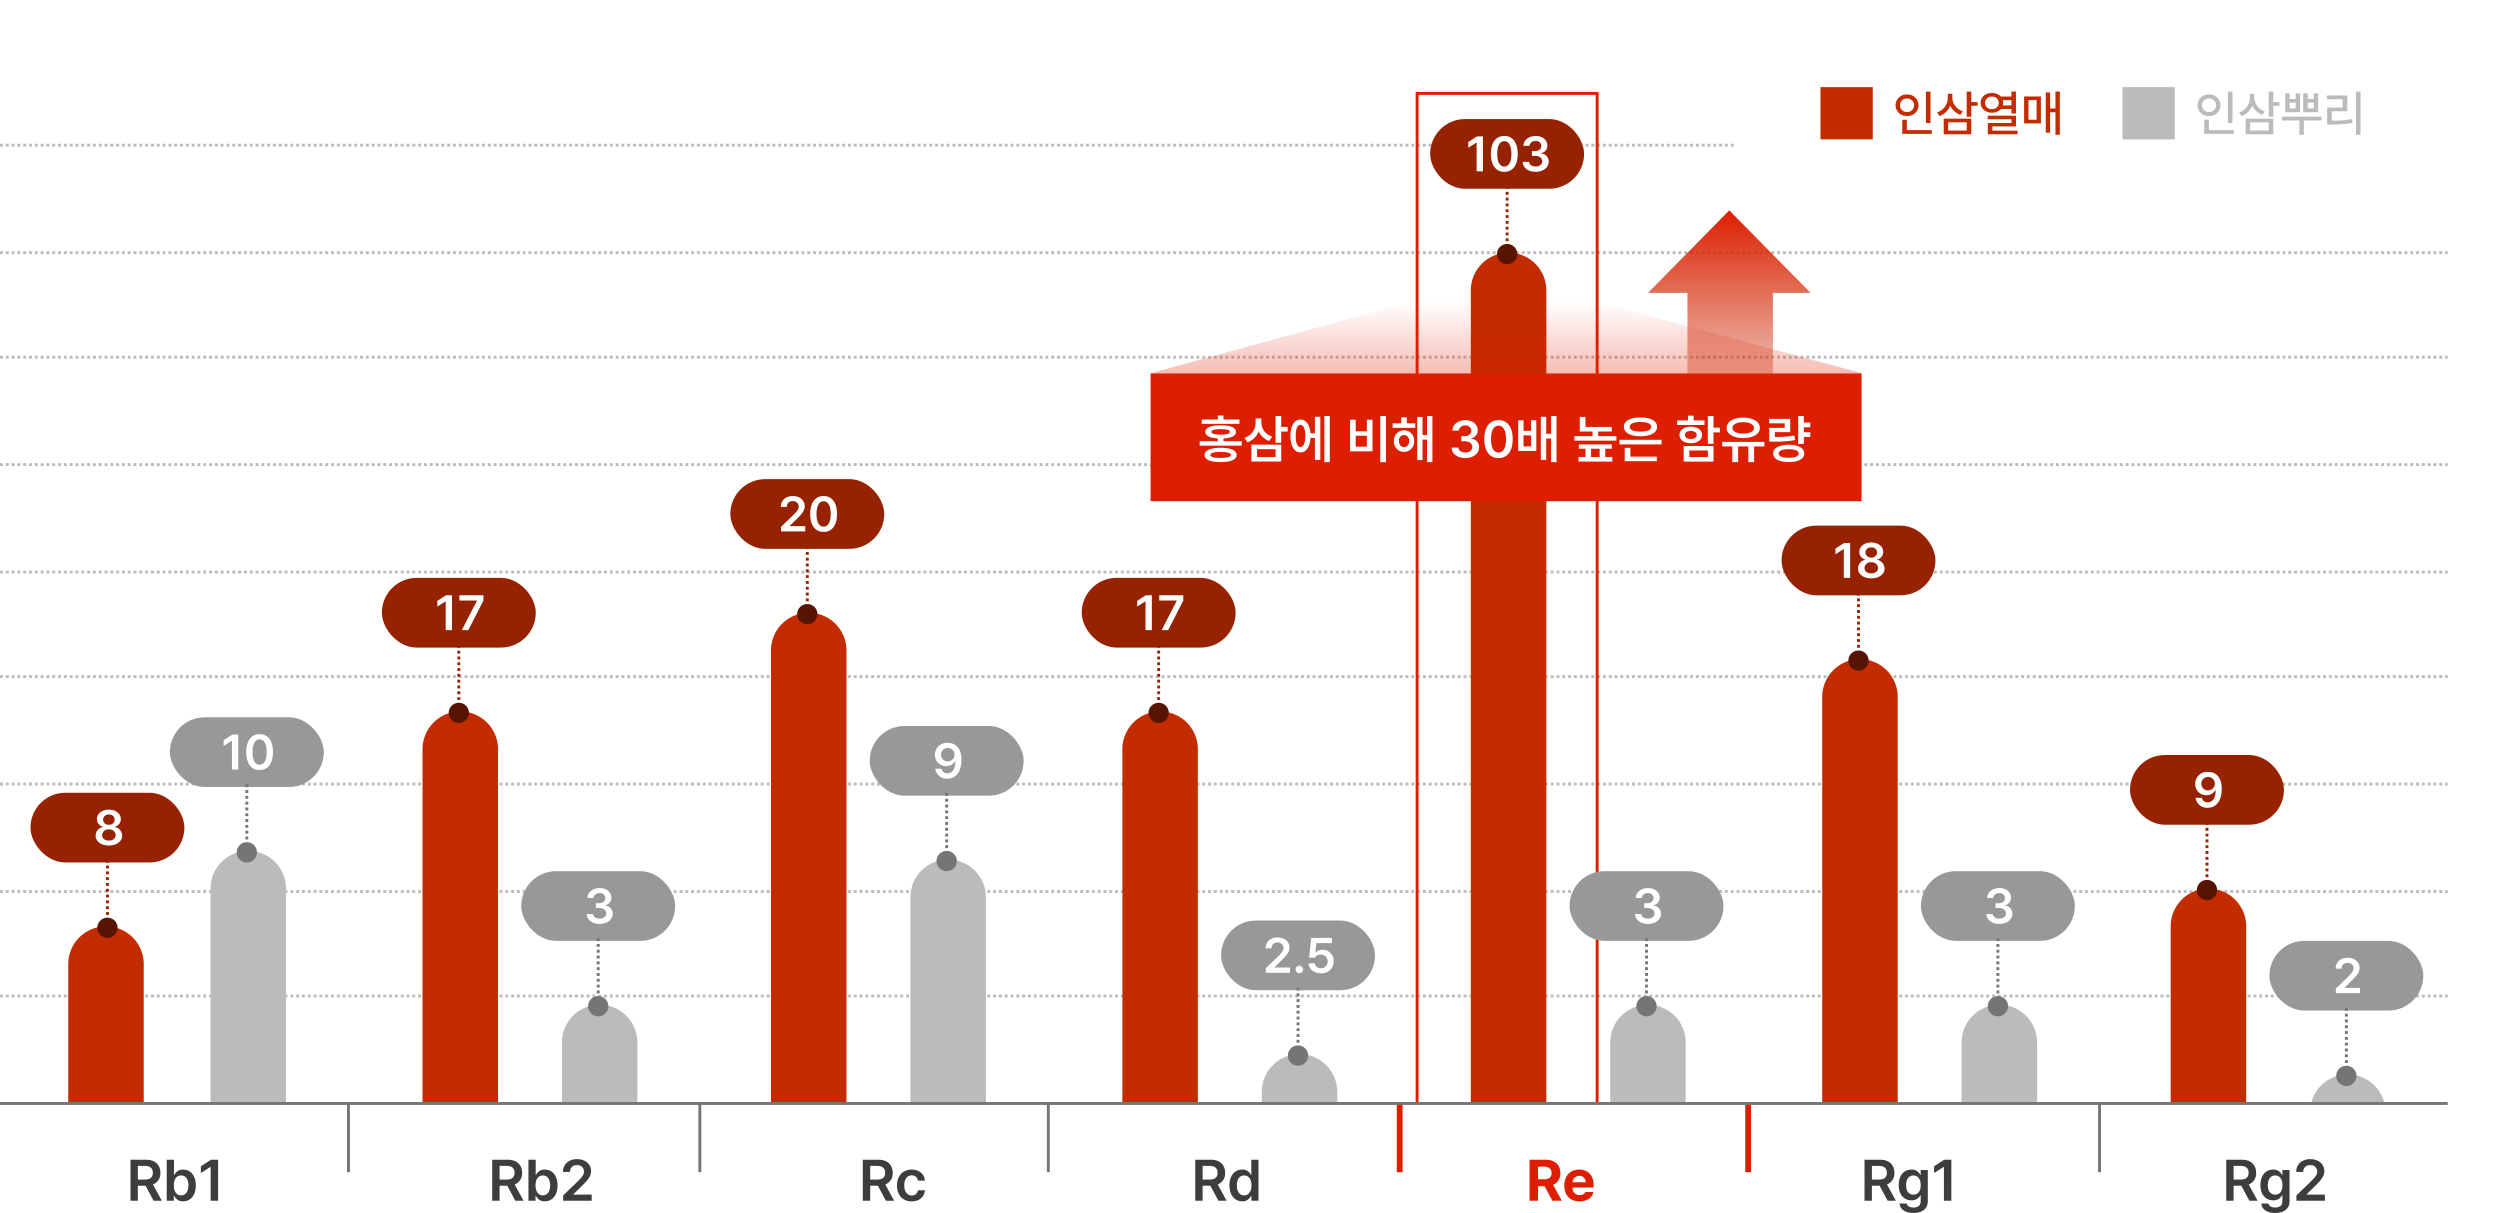 <svg xmlns="http://www.w3.org/2000/svg" xmlns:xlink="http://www.w3.org/1999/xlink" width="860.908" height="417.7" viewBox="0 0 860.908 417.7">
  <defs>
    <filter id="사각형_31490" x="580.908" y="0" width="280" height="85" filterUnits="userSpaceOnUse">
      <feOffset dy="3" input="SourceAlpha"/>
      <feGaussianBlur stdDeviation="5" result="blur"/>
      <feFlood flood-opacity="0.122"/>
      <feComposite operator="in" in2="blur"/>
      <feComposite in="SourceGraphic"/>
    </filter>
    <linearGradient id="linear-gradient" x1="0.5" x2="0.5" y2="1" gradientUnits="objectBoundingBox">
      <stop offset="0" stop-color="#dd1e00"/>
      <stop offset="1" stop-color="#c32c00" stop-opacity="0"/>
    </linearGradient>
    <linearGradient id="linear-gradient-2" x1="0.5" y1="1" x2="0.5" gradientUnits="objectBoundingBox">
      <stop offset="0" stop-color="#dd1e00"/>
      <stop offset="1" stop-color="#dd1e00" stop-opacity="0"/>
    </linearGradient>
  </defs>
  <g id="그룹_21192" data-name="그룹 21192" transform="translate(-305.5 -3652.345)">
    <path id="패스_14790" data-name="패스 14790" d="M-3076.719,2505.56h842.908" transform="translate(3382.219 1489.785)" fill="none" stroke="#bbb" stroke-width="1" stroke-dasharray="1"/>
    <path id="패스_14791" data-name="패스 14791" d="M-3076.719,2505.56h842.908" transform="translate(3382.219 1416.785)" fill="none" stroke="#bbb" stroke-width="1" stroke-dasharray="1"/>
    <path id="패스_14792" data-name="패스 14792" d="M-3076.719,2505.56h842.908" transform="translate(3382.219 1343.785)" fill="none" stroke="#bbb" stroke-width="1" stroke-dasharray="1"/>
    <path id="패스_14796" data-name="패스 14796" d="M-3076.719,2505.56h842.908" transform="translate(3382.219 1269.785)" fill="none" stroke="#bbb" stroke-width="1" stroke-dasharray="1"/>
    <path id="패스_14793" data-name="패스 14793" d="M-3076.719,2505.56h842.908" transform="translate(3382.219 1453.785)" fill="none" stroke="#bbb" stroke-width="1" stroke-dasharray="1"/>
    <path id="패스_14794" data-name="패스 14794" d="M-3076.719,2505.56h842.908" transform="translate(3382.219 1379.785)" fill="none" stroke="#bbb" stroke-width="1" stroke-dasharray="1"/>
    <path id="패스_14795" data-name="패스 14795" d="M-3076.719,2505.56h842.908" transform="translate(3382.219 1306.785)" fill="none" stroke="#bbb" stroke-width="1" stroke-dasharray="1"/>
    <path id="패스_14797" data-name="패스 14797" d="M-3076.719,2505.56h842.908" transform="translate(3382.219 1233.785)" fill="none" stroke="#bbb" stroke-width="1" stroke-dasharray="1"/>
    <path id="패스_14798" data-name="패스 14798" d="M-3076.719,2505.56h842.908" transform="translate(3382.219 1196.785)" fill="none" stroke="#bbb" stroke-width="1" stroke-dasharray="1"/>
    <g id="그룹_21133" data-name="그룹 21133" transform="translate(-442.592 -432.655)">
      <g transform="matrix(1, 0, 0, 1, 748.09, 4085)" filter="url(#사각형_31490)">
        <rect id="사각형_31490-2" data-name="사각형 31490" width="250" height="55" rx="27.5" transform="translate(595.91 12)" fill="#fff"/>
      </g>
      <g id="그룹_21097" data-name="그룹 21097" transform="translate(595 -52)">
        <g id="그룹_21091" data-name="그룹 21091" transform="translate(378 -22)">
          <path id="패스_14863" data-name="패스 14863" d="M12.883-13.447H11.306V-2.64h1.577ZM.847-8.766a3.726,3.726,0,0,0,3.968,3.7,3.712,3.712,0,0,0,3.951-3.7,3.723,3.723,0,0,0-3.951-3.686A3.738,3.738,0,0,0,.847-8.766Zm1.544,0a2.277,2.277,0,0,1,2.424-2.308A2.282,2.282,0,0,1,7.222-8.766,2.276,2.276,0,0,1,4.814-6.441,2.271,2.271,0,0,1,2.391-8.766ZM3.154,1.1H13.331V-.183H4.748V-3.735H3.154ZM20.4-11.322V-12.7H18.843v1.411a5.316,5.316,0,0,1-3.7,5.014l.847,1.245a6.2,6.2,0,0,0,3.7-3.652,6.064,6.064,0,0,0,3.47,3.237l.863-1.245A5,5,0,0,1,20.4-11.322ZM17.432,1.229h9.5V-4.134h-9.5ZM18.976-.05V-2.872h6.392V-.05ZM25.351-4.8h1.577V-8.566h2.158V-9.861H26.928v-3.6H25.351Zm8.7-8.185c-2.25,0-3.91,1.386-3.9,3.387-.008,2.025,1.652,3.412,3.9,3.4a3.989,3.989,0,0,0,3.088-1.262h3.619v1.561h1.561v-7.57H40.757v1.71H37.1A4.036,4.036,0,0,0,34.05-12.982ZM31.659-9.6a2.148,2.148,0,0,1,2.391-2.092A2.146,2.146,0,0,1,36.407-9.6,2.173,2.173,0,0,1,34.05-7.454,2.175,2.175,0,0,1,31.659-9.6Zm.93,5.661h8.168V-2.64H32.622V1.229H42.849V-.033H34.2V-1.461h8.118v-3.7H32.589Zm5.2-6.574h2.963V-8.7H37.8a3.49,3.49,0,0,0,.116-.9A3.279,3.279,0,0,0,37.793-10.509Zm19.631-2.955H55.914v5.827H54.071v-5.545H52.577V.681h1.494V-6.342h1.843V1.411h1.511ZM45.123-2.507H50.9v-9.28H45.123Zm1.494-1.262v-6.773h2.806v6.773Z" transform="translate(427 4204)" fill="#c32c00"/>
          <rect id="사각형_31485" data-name="사각형 31485" width="18" height="18" transform="translate(402 4189)" fill="#c32c00"/>
        </g>
        <g id="그룹_21092" data-name="그룹 21092" transform="translate(482 -22)">
          <path id="패스_14864" data-name="패스 14864" d="M12.883-13.447H11.306V-2.64h1.577ZM.847-8.766a3.726,3.726,0,0,0,3.968,3.7,3.712,3.712,0,0,0,3.951-3.7,3.723,3.723,0,0,0-3.951-3.686A3.738,3.738,0,0,0,.847-8.766Zm1.544,0a2.277,2.277,0,0,1,2.424-2.308A2.282,2.282,0,0,1,7.222-8.766,2.276,2.276,0,0,1,4.814-6.441,2.271,2.271,0,0,1,2.391-8.766ZM3.154,1.1H13.331V-.183H4.748V-3.735H3.154ZM20.4-11.322V-12.7H18.843v1.411a5.316,5.316,0,0,1-3.7,5.014l.847,1.245a6.2,6.2,0,0,0,3.7-3.652,6.064,6.064,0,0,0,3.47,3.237l.863-1.245A5,5,0,0,1,20.4-11.322ZM17.432,1.229h9.5V-4.134h-9.5ZM18.976-.05V-2.872h6.392V-.05ZM25.351-4.8h1.577V-8.566h2.158V-9.861H26.928v-3.6H25.351Zm7.222-8.035H31.045v6.475h5.113v-6.475H34.647v1.926H32.572ZM29.916-3.52h5.993V1.411h1.544V-3.52h6.076V-4.831H29.916Zm2.656-4.117V-9.645h2.075v2.009Zm4.665,1.278h5.146v-6.475H40.856v1.926H38.781v-1.926H37.237Zm1.544-1.278V-9.645h2.075v2.009Zm18.2-5.827H55.4V1.444h1.577ZM45.455-10.841h5.362v2.889H45.472v5.827h1.262a43.913,43.913,0,0,0,7.5-.548l-.149-1.295a42.082,42.082,0,0,1-7.006.531V-6.69h5.346v-5.429H45.455Z" transform="translate(427 4204)" fill="#bbb"/>
          <rect id="사각형_31485-2" data-name="사각형 31485" width="18" height="18" transform="translate(402 4189)" fill="#bbb"/>
        </g>
      </g>
    </g>
    <g id="그룹_21149" data-name="그룹 21149" transform="translate(6 -2484.655)">
      <path id="사각형_31486" data-name="사각형 31486" d="M13,0h0A13,13,0,0,1,26,13V72a0,0,0,0,1,0,0H0a0,0,0,0,1,0,0V13A13,13,0,0,1,13,0Z" transform="translate(323 6456)" fill="#c32c00"/>
      <g id="그룹_21094" data-name="그룹 21094" transform="translate(-106 2115)">
        <rect id="사각형_31488" data-name="사각형 31488" width="53" height="24" rx="12" transform="translate(416 4295)" fill="#972200"/>
        <path id="패스_14877" data-name="패스 14877" d="M0,.166c2.656,0,4.557-1.428,4.565-3.387a3.083,3.083,0,0,0-2.59-3v-.066A2.689,2.689,0,0,0,4.1-8.965c0-1.859-1.743-3.221-4.1-3.221-2.374,0-4.109,1.361-4.117,3.221A2.687,2.687,0,0,0-1.992-6.292v.066a3.046,3.046,0,0,0-2.573,3C-4.574-1.262-2.681.166,0,.166ZM-2.341-3.42A2.094,2.094,0,0,1,0-5.379,2.108,2.108,0,0,1,2.341-3.42C2.333-2.308,1.411-1.544,0-1.544-1.428-1.544-2.349-2.308-2.341-3.42Zm.332-5.346A1.792,1.792,0,0,1,0-10.492,1.786,1.786,0,0,1,1.992-8.766,1.817,1.817,0,0,1,0-6.989,1.827,1.827,0,0,1-2.009-8.766Z" transform="translate(443 4313)" fill="#fff"/>
        <path id="패스_14566" data-name="패스 14566" d="M-3063,2305v19.931" transform="translate(3505.5 2013.069)" fill="none" stroke="#972200" stroke-width="1" stroke-dasharray="1"/>
        <circle id="타원_6386" data-name="타원 6386" cx="3.5" cy="3.5" r="3.5" transform="translate(439 4338)" fill="#571400"/>
      </g>
    </g>
    <g id="그룹_21166" data-name="그룹 21166" transform="translate(0 -382.328)">
      <path id="사각형_31487" data-name="사각형 31487" d="M13,0h0A13,13,0,0,1,26,13V98a0,0,0,0,1,0,0H0a0,0,0,0,1,0,0V13A13,13,0,0,1,13,0Z" transform="translate(378 4327.673)" fill="#bbb"/>
      <g id="그룹_21095" data-name="그룹 21095" transform="translate(-52 -13.327)">
        <rect id="사각형_31488-2" data-name="사각형 31488" width="53" height="24" rx="12" transform="translate(416 4295)" fill="#989898"/>
        <path id="패스_14876" data-name="패스 14876" d="M-3.453-12.02H-5.528L-8.5-10.094v1.976l2.806-1.793h.066V0h2.175ZM3.9.166C6.79.166,8.517-2.067,8.517-6.01c0-3.918-1.735-6.176-4.615-6.176S-.722-9.928-.714-6.01C-.722-2.075,1,.166,3.9.166ZM1.461-6.01c.008-2.864.938-4.375,2.44-4.383,1.5.008,2.432,1.519,2.44,4.383,0,2.889-.938,4.358-2.44,4.366C2.391-1.652,1.461-3.121,1.461-6.01Z" transform="translate(443 4313)" fill="#fff"/>
        <path id="패스_14566-2" data-name="패스 14566" d="M-3063,2305v19.931" transform="translate(3505.5 2013.069)" fill="none" stroke="#757575" stroke-width="1" stroke-dasharray="1"/>
        <circle id="타원_6386-2" data-name="타원 6386" cx="3.5" cy="3.5" r="3.5" transform="translate(439 4338)" fill="#757575"/>
      </g>
    </g>
    <g id="그룹_21147" data-name="그룹 21147" transform="translate(7 -2484.655)">
      <path id="사각형_31486-2" data-name="사각형 31486" d="M13,0h0A13,13,0,0,1,26,13V146a0,0,0,0,1,0,0H0a0,0,0,0,1,0,0V13A13,13,0,0,1,13,0Z" transform="translate(444 6382)" fill="#c32c00"/>
      <g id="그룹_21094-2" data-name="그룹 21094" transform="translate(14 2041)">
        <rect id="사각형_31488-3" data-name="사각형 31488" width="53" height="24" rx="12" transform="translate(416 4295)" fill="#972200"/>
        <path id="패스_14875" data-name="패스 14875" d="M-2.847-12.02H-4.922l-2.972,1.926v1.976l2.806-1.793h.066V0h2.175ZM.523,0H2.764L7.977-10.177V-12.02H-.307v1.81H5.736v.083Z" transform="translate(443 4313)" fill="#fff"/>
        <path id="패스_14566-3" data-name="패스 14566" d="M-3063,2305v19.931" transform="translate(3505.5 2013.069)" fill="none" stroke="#972200" stroke-width="1" stroke-dasharray="1"/>
        <circle id="타원_6386-3" data-name="타원 6386" cx="3.5" cy="3.5" r="3.5" transform="translate(439 4338)" fill="#571400"/>
      </g>
    </g>
    <g id="그룹_21165" data-name="그룹 21165" transform="translate(0 -382.328)">
      <path id="사각형_31487-2" data-name="사각형 31487" d="M13,0h0A13,13,0,0,1,26,13V45a0,0,0,0,1,0,0H0a0,0,0,0,1,0,0V13A13,13,0,0,1,13,0Z" transform="translate(499 4380.673)" fill="#bbb"/>
      <g id="그룹_21095-2" data-name="그룹 21095" transform="translate(69 39.673)">
        <rect id="사각형_31488-4" data-name="사각형 31488" width="53" height="24" rx="12" transform="translate(416 4295)" fill="#989898"/>
        <path id="패스_14874" data-name="패스 14874" d="M-.008.166c2.6,0,4.5-1.469,4.482-3.5a2.735,2.735,0,0,0-2.64-2.822v-.1a2.569,2.569,0,0,0,2.191-2.59c.017-1.843-1.561-3.337-4-3.337-2.349,0-4.184,1.386-4.233,3.4h2.075A1.927,1.927,0,0,1,.008-10.426,1.709,1.709,0,0,1,1.934-8.732c.008,1.046-.88,1.76-2.158,1.76H-1.3v1.66H-.224c1.561.008,2.49.78,2.49,1.859S1.312-1.652-.008-1.66c-1.253.008-2.216-.631-2.274-1.594H-4.458C-4.408-1.229-2.573.166-.008.166Z" transform="translate(443 4313)" fill="#fff"/>
        <path id="패스_14566-4" data-name="패스 14566" d="M-3063,2305v19.931" transform="translate(3505.5 2013.069)" fill="none" stroke="#757575" stroke-width="1" stroke-dasharray="1"/>
        <circle id="타원_6386-4" data-name="타원 6386" cx="3.5" cy="3.5" r="3.5" transform="translate(439 4338)" fill="#757575"/>
      </g>
    </g>
    <g id="그룹_21145" data-name="그룹 21145" transform="translate(6 -2484.655)">
      <path id="사각형_31486-3" data-name="사각형 31486" d="M13,0h0A13,13,0,0,1,26,13V180a0,0,0,0,1,0,0H0a0,0,0,0,1,0,0V13A13,13,0,0,1,13,0Z" transform="translate(565 6348)" fill="#c32c00"/>
      <rect id="사각형_31488-5" data-name="사각형 31488" width="53" height="24" rx="12" transform="translate(551 6302)" fill="#972200"/>
      <path id="패스_14873" data-name="패스 14873" d="M-9.554,0H-1.2V-1.81H-6.549v-.083l2.142-2.125C-2.042-6.25-1.395-7.346-1.386-8.7c-.008-2.017-1.66-3.486-4.117-3.486-2.4,0-4.109,1.478-4.1,3.752h2.059A1.87,1.87,0,0,1-5.52-10.426,1.864,1.864,0,0,1-3.461-8.6c0,1.013-.631,1.727-1.843,2.938l-4.25,4.1ZM5.122.166C8.01.166,9.737-2.067,9.737-6.01c0-3.918-1.735-6.176-4.615-6.176S.5-9.928.506-6.01C.5-2.075,2.225.166,5.122.166ZM2.681-6.01c.008-2.864.938-4.375,2.44-4.383,1.5.008,2.432,1.519,2.44,4.383,0,2.889-.938,4.358-2.44,4.366C3.611-1.652,2.681-3.121,2.681-6.01Z" transform="translate(578 6320)" fill="#fff"/>
      <path id="패스_14566-5" data-name="패스 14566" d="M-3063,2305v19.931" transform="translate(3640.5 4020.069)" fill="none" stroke="#972200" stroke-width="1" stroke-dasharray="1"/>
      <circle id="타원_6386-5" data-name="타원 6386" cx="3.5" cy="3.5" r="3.5" transform="translate(574 6345)" fill="#571400"/>
    </g>
    <g id="그룹_21164" data-name="그룹 21164" transform="translate(0 -382.328)">
      <path id="사각형_31487-3" data-name="사각형 31487" d="M13,0h0A13,13,0,0,1,26,13V95a0,0,0,0,1,0,0H0a0,0,0,0,1,0,0V13A13,13,0,0,1,13,0Z" transform="translate(619 4330.673)" fill="#bbb"/>
      <rect id="사각형_31488-6" data-name="사각형 31488" width="53" height="24" rx="12" transform="translate(605 4284.673)" fill="#989898"/>
      <path id="패스_14872" data-name="패스 14872" d="M-.116-12.186A4.1,4.1,0,0,0-4.549-8.068,3.762,3.762,0,0,0-.73-4.167a3.47,3.47,0,0,0,3.088-1.66H2.49c-.017,2.582-1,4.117-2.739,4.117A1.95,1.95,0,0,1-2.291-3.271H-4.433A3.967,3.967,0,0,0-.249.166c2.955,0,4.831-2.4,4.831-6.541C4.574-10.766,2.233-12.169-.116-12.186ZM-2.44-8.118A2.288,2.288,0,0,1-.1-10.442,2.316,2.316,0,0,1,2.225-8.135,2.338,2.338,0,0,1-.133-5.811,2.252,2.252,0,0,1-2.44-8.118Z" transform="translate(632 4302.673)" fill="#fff"/>
      <path id="패스_14566-6" data-name="패스 14566" d="M-3063,2305v19.931" transform="translate(3694.5 2002.742)" fill="none" stroke="#757575" stroke-width="1" stroke-dasharray="1"/>
      <circle id="타원_6386-6" data-name="타원 6386" cx="3.5" cy="3.5" r="3.5" transform="translate(628 4327.673)" fill="#757575"/>
    </g>
    <g id="그룹_21143" data-name="그룹 21143" transform="translate(7 -2484.655)">
      <path id="사각형_31486-4" data-name="사각형 31486" d="M13,0h0A13,13,0,0,1,26,13V146a0,0,0,0,1,0,0H0a0,0,0,0,1,0,0V13A13,13,0,0,1,13,0Z" transform="translate(685 6382)" fill="#c32c00"/>
      <rect id="사각형_31488-7" data-name="사각형 31488" width="53" height="24" rx="12" transform="translate(671 6336)" fill="#972200"/>
      <path id="패스_14871" data-name="패스 14871" d="M-2.847-12.02H-4.922l-2.972,1.926v1.976l2.806-1.793h.066V0h2.175ZM.523,0H2.764L7.977-10.177V-12.02H-.307v1.81H5.736v.083Z" transform="translate(698 6354)" fill="#fff"/>
      <path id="패스_14566-7" data-name="패스 14566" d="M-3063,2305v19.931" transform="translate(3760.5 4054.069)" fill="none" stroke="#972200" stroke-width="1" stroke-dasharray="1"/>
      <circle id="타원_6386-7" data-name="타원 6386" cx="3.5" cy="3.5" r="3.5" transform="translate(694 6379)" fill="#571400"/>
    </g>
    <g id="그룹_21163" data-name="그룹 21163" transform="translate(0 -382.328)">
      <path id="사각형_31487-4" data-name="사각형 31487" d="M13,0h0A13,13,0,0,1,26,13V28a0,0,0,0,1,0,0H0a0,0,0,0,1,0,0V13A13,13,0,0,1,13,0Z" transform="translate(740 4397.673)" fill="#bbb"/>
      <rect id="사각형_31488-8" data-name="사각형 31488" width="53" height="24" rx="12" transform="translate(726 4351.673)" fill="#989898"/>
      <path id="패스_14870" data-name="패스 14870" d="M-11.617,0h8.351V-1.81H-8.612v-.083L-6.47-4.018C-4.1-6.25-3.457-7.346-3.449-8.7c-.008-2.017-1.66-3.486-4.117-3.486-2.4,0-4.109,1.478-4.1,3.752h2.059a1.87,1.87,0,0,1,2.025-1.992A1.864,1.864,0,0,1-5.524-8.6c0,1.013-.631,1.727-1.843,2.938l-4.25,4.1ZM-.046.133A1.3,1.3,0,0,0,1.233-1.162,1.3,1.3,0,0,0-.046-2.44,1.293,1.293,0,0,0-1.341-1.162,1.291,1.291,0,0,0-.046.133ZM7.384.166a4.086,4.086,0,0,0,4.4-4.117A3.813,3.813,0,0,0,7.9-7.936a3.2,3.2,0,0,0-2.324.913H5.458l.365-3.187h5.329v-1.81H4.047l-.73,6.807H5.325A2.038,2.038,0,0,1,7.317-6.242,2.275,2.275,0,0,1,9.691-3.885,2.233,2.233,0,0,1,7.384-1.577,1.981,1.981,0,0,1,5.259-3.254H3.15C3.217-1.27,4.985.166,7.384.166Z" transform="translate(753 4369.673)" fill="#fff"/>
      <path id="패스_14566-8" data-name="패스 14566" d="M-3063,2305v19.931" transform="translate(3815.5 2069.742)" fill="none" stroke="#757575" stroke-width="1" stroke-dasharray="1"/>
      <circle id="타원_6386-8" data-name="타원 6386" cx="3.5" cy="3.5" r="3.5" transform="translate(749 4394.673)" fill="#757575"/>
    </g>
    <g id="그룹_21141" data-name="그룹 21141" transform="translate(6 -2494.655)">
      <path id="사각형_31486-5" data-name="사각형 31486" d="M13,0h0A13,13,0,0,1,26,13V294a0,0,0,0,1,0,0H0a0,0,0,0,1,0,0V13A13,13,0,0,1,13,0Z" transform="translate(806 6234)" fill="#c32c00"/>
      <rect id="사각형_31488-9" data-name="사각형 31488" width="53" height="24" rx="12" transform="translate(792 6188)" fill="#972200"/>
      <path id="패스_14862" data-name="패스 14862" d="M-8.824-12.02H-10.9l-2.972,1.926v1.976l2.806-1.793H-11V0h2.175ZM-1.469.166c2.889,0,4.615-2.233,4.615-6.176,0-3.918-1.735-6.176-4.615-6.176S-6.093-9.928-6.084-6.01C-6.093-2.075-4.366.166-1.469.166ZM-3.91-6.01c.008-2.864.938-4.375,2.44-4.383C.033-10.384.963-8.874.971-6.01c0,2.889-.938,4.358-2.44,4.366C-2.98-1.652-3.91-3.121-3.91-6.01ZM9.322.166c2.6,0,4.5-1.469,4.482-3.5a2.735,2.735,0,0,0-2.64-2.822v-.1a2.569,2.569,0,0,0,2.191-2.59c.017-1.843-1.561-3.337-4-3.337-2.349,0-4.184,1.386-4.233,3.4H7.2a1.927,1.927,0,0,1,2.142-1.644,1.709,1.709,0,0,1,1.926,1.693c.008,1.046-.88,1.76-2.158,1.76H8.027v1.66H9.106c1.561.008,2.49.78,2.49,1.859s-.955,1.8-2.274,1.793c-1.253.008-2.216-.631-2.274-1.594H4.873C4.922-1.229,6.757.166,9.322.166Z" transform="translate(819 6206)" fill="#fff"/>
      <path id="패스_14566-9" data-name="패스 14566" d="M-3063,2305v19.931" transform="translate(3881.5 3906.069)" fill="none" stroke="#972200" stroke-width="1" stroke-dasharray="1"/>
      <circle id="타원_6386-9" data-name="타원 6386" cx="3.5" cy="3.5" r="3.5" transform="translate(815 6231)" fill="#571400"/>
    </g>
    <g id="그룹_21139" data-name="그룹 21139" transform="translate(7 -2484.655)">
      <path id="사각형_31486-6" data-name="사각형 31486" d="M13,0h0A13,13,0,0,1,26,13V164a0,0,0,0,1,0,0H0a0,0,0,0,1,0,0V13A13,13,0,0,1,13,0Z" transform="translate(926 6364)" fill="#c32c00"/>
      <rect id="사각형_31488-10" data-name="사각형 31488" width="53" height="24" rx="12" transform="translate(912 6318)" fill="#972200"/>
      <path id="패스_14865" data-name="패스 14865" d="M-3.387-12.02H-5.462l-2.972,1.926v1.976l2.806-1.793h.066V0h2.175ZM3.9.166c2.656,0,4.557-1.428,4.565-3.387a3.083,3.083,0,0,0-2.59-3v-.066A2.689,2.689,0,0,0,8-8.965c0-1.859-1.743-3.221-4.1-3.221-2.374,0-4.109,1.361-4.117,3.221A2.687,2.687,0,0,0,1.909-6.292v.066a3.046,3.046,0,0,0-2.573,3C-.672-1.262,1.22.166,3.9.166ZM1.561-3.42A2.094,2.094,0,0,1,3.9-5.379,2.108,2.108,0,0,1,6.242-3.42C6.234-2.308,5.312-1.544,3.9-1.544,2.474-1.544,1.552-2.308,1.561-3.42Zm.332-5.346A1.792,1.792,0,0,1,3.9-10.492,1.786,1.786,0,0,1,5.894-8.766,1.817,1.817,0,0,1,3.9-6.989,1.827,1.827,0,0,1,1.893-8.766Z" transform="translate(939 6336)" fill="#fff"/>
      <path id="패스_14566-10" data-name="패스 14566" d="M-3063,2305v19.931" transform="translate(4001.5 4036.069)" fill="none" stroke="#972200" stroke-width="1" stroke-dasharray="1"/>
      <circle id="타원_6386-10" data-name="타원 6386" cx="3.5" cy="3.5" r="3.5" transform="translate(935 6361)" fill="#571400"/>
    </g>
    <g id="그룹_21161" data-name="그룹 21161" transform="translate(0 -382.328)">
      <path id="사각형_31487-5" data-name="사각형 31487" d="M13,0h0A13,13,0,0,1,26,13V45a0,0,0,0,1,0,0H0a0,0,0,0,1,0,0V13A13,13,0,0,1,13,0Z" transform="translate(981 4380.673)" fill="#bbb"/>
      <rect id="사각형_31488-11" data-name="사각형 31488" width="53" height="24" rx="12" transform="translate(967 4334.673)" fill="#989898"/>
      <path id="패스_14868" data-name="패스 14868" d="M-.008.166c2.6,0,4.5-1.469,4.482-3.5a2.735,2.735,0,0,0-2.64-2.822v-.1a2.569,2.569,0,0,0,2.191-2.59c.017-1.843-1.561-3.337-4-3.337-2.349,0-4.184,1.386-4.233,3.4h2.075A1.927,1.927,0,0,1,.008-10.426,1.709,1.709,0,0,1,1.934-8.732c.008,1.046-.88,1.76-2.158,1.76H-1.3v1.66H-.224c1.561.008,2.49.78,2.49,1.859S1.312-1.652-.008-1.66c-1.253.008-2.216-.631-2.274-1.594H-4.458C-4.408-1.229-2.573.166-.008.166Z" transform="translate(994 4352.673)" fill="#fff"/>
      <path id="패스_14566-11" data-name="패스 14566" d="M-3063,2305v19.931" transform="translate(4056.5 2052.742)" fill="none" stroke="#757575" stroke-width="1" stroke-dasharray="1"/>
      <circle id="타원_6386-11" data-name="타원 6386" cx="3.5" cy="3.5" r="3.5" transform="translate(990 4377.673)" fill="#757575"/>
    </g>
    <g id="그룹_21137" data-name="그룹 21137" transform="translate(6 -2484.655)">
      <path id="사각형_31486-7" data-name="사각형 31486" d="M13,0h0A13,13,0,0,1,26,13V85a0,0,0,0,1,0,0H0a0,0,0,0,1,0,0V13A13,13,0,0,1,13,0Z" transform="translate(1047 6443)" fill="#c32c00"/>
      <rect id="사각형_31488-12" data-name="사각형 31488" width="53" height="24" rx="12" transform="translate(1033 6397)" fill="#972200"/>
      <path id="패스_14866" data-name="패스 14866" d="M-.116-12.186A4.1,4.1,0,0,0-4.549-8.068,3.762,3.762,0,0,0-.73-4.167a3.47,3.47,0,0,0,3.088-1.66H2.49c-.017,2.582-1,4.117-2.739,4.117A1.95,1.95,0,0,1-2.291-3.271H-4.433A3.967,3.967,0,0,0-.249.166c2.955,0,4.831-2.4,4.831-6.541C4.574-10.766,2.233-12.169-.116-12.186ZM-2.44-8.118A2.288,2.288,0,0,1-.1-10.442,2.316,2.316,0,0,1,2.225-8.135,2.338,2.338,0,0,1-.133-5.811,2.252,2.252,0,0,1-2.44-8.118Z" transform="translate(1060 6415)" fill="#fff"/>
      <path id="패스_14566-12" data-name="패스 14566" d="M-3063,2305v19.931" transform="translate(4122.5 4115.069)" fill="none" stroke="#972200" stroke-width="1" stroke-dasharray="1"/>
      <circle id="타원_6386-12" data-name="타원 6386" cx="3.5" cy="3.5" r="3.5" transform="translate(1056 6440)" fill="#571400"/>
    </g>
    <g id="그룹_21160" data-name="그룹 21160" transform="translate(0 -382.328)">
      <path id="패스_14854" data-name="패스 14854" d="M13,0A13,13,0,0,1,26,13v8H0V13A13,13,0,0,1,13,0Z" transform="translate(1101 4404.673)" fill="#bbb"/>
      <rect id="사각형_31488-13" data-name="사각형 31488" width="53" height="24" rx="12" transform="translate(1087 4358.673)" fill="#989898"/>
      <path id="패스_14867" data-name="패스 14867" d="M-4.125,0H4.225V-1.81H-1.121v-.083L1.021-4.018C3.387-6.25,4.034-7.346,4.042-8.7c-.008-2.017-1.66-3.486-4.117-3.486-2.4,0-4.109,1.478-4.1,3.752h2.059A1.87,1.87,0,0,1-.091-10.426,1.864,1.864,0,0,1,1.967-8.6c0,1.013-.631,1.727-1.843,2.938l-4.25,4.1Z" transform="translate(1114 4376.673)" fill="#fff"/>
      <path id="패스_14566-13" data-name="패스 14566" d="M-3063,2305v19.931" transform="translate(4176.5 2076.742)" fill="none" stroke="#757575" stroke-width="1" stroke-dasharray="1"/>
      <circle id="타원_6386-13" data-name="타원 6386" cx="3.5" cy="3.5" r="3.5" transform="translate(1110 4401.673)" fill="#757575"/>
    </g>
    <path id="합치기_4" data-name="합치기 4" d="M56.581,82.558V28.4H43L70.991,0,98.983,28.4H86.019V82.558Z" transform="translate(830.008 3724.788)" fill="url(#linear-gradient)"/>
    <g id="사각형_31550" data-name="사각형 31550" transform="translate(793 3684.009)" fill="none" stroke="#dd1e00" stroke-width="1">
      <rect width="63" height="349" stroke="none"/>
      <rect x="0.5" y="0.5" width="62" height="348" fill="none"/>
    </g>
    <g id="그룹_21162" data-name="그룹 21162" transform="translate(0 -382.328)">
      <path id="사각형_31487-6" data-name="사각형 31487" d="M13,0h0A13,13,0,0,1,26,13V45a0,0,0,0,1,0,0H0a0,0,0,0,1,0,0V13A13,13,0,0,1,13,0Z" transform="translate(860 4380.673)" fill="#bbb"/>
      <rect id="사각형_31488-14" data-name="사각형 31488" width="53" height="24" rx="12" transform="translate(846 4334.673)" fill="#989898"/>
      <path id="패스_14869" data-name="패스 14869" d="M-.008.166c2.6,0,4.5-1.469,4.482-3.5a2.735,2.735,0,0,0-2.64-2.822v-.1a2.569,2.569,0,0,0,2.191-2.59c.017-1.843-1.561-3.337-4-3.337-2.349,0-4.184,1.386-4.233,3.4h2.075A1.927,1.927,0,0,1,.008-10.426,1.709,1.709,0,0,1,1.934-8.732c.008,1.046-.88,1.76-2.158,1.76H-1.3v1.66H-.224c1.561.008,2.49.78,2.49,1.859S1.312-1.652-.008-1.66c-1.253.008-2.216-.631-2.274-1.594H-4.458C-4.408-1.229-2.573.166-.008.166Z" transform="translate(873 4352.673)" fill="#fff"/>
      <path id="패스_14566-14" data-name="패스 14566" d="M-3063,2305v19.931" transform="translate(3935.5 2052.742)" fill="none" stroke="#757575" stroke-width="1" stroke-dasharray="1"/>
      <circle id="타원_6386-14" data-name="타원 6386" cx="3.5" cy="3.5" r="3.5" transform="translate(869 4377.673)" fill="#757575"/>
    </g>
    <rect id="사각형_31551" data-name="사각형 31551" width="826" height="15" transform="translate(319 4032.009)" fill="#fff"/>
    <g id="그룹_21185" data-name="그룹 21185" transform="translate(0 -82.991)">
      <path id="패스_14878" data-name="패스 14878" d="M-15.566,0h2.539V-5.176h2.656L-7.6,0h2.832L-7.822-5.605A4.05,4.05,0,0,0-5.273-9.629c-.01-2.7-1.738-4.512-4.98-4.512h-5.312Zm2.539-7.3v-4.707h2.383c1.914,0,2.773.879,2.773,2.383S-8.73-7.295-10.645-7.3ZM-3.086,0H-.645V-1.68h.156A3.206,3.206,0,0,0,2.559.2c2.49-.01,4.365-2,4.375-5.488-.01-3.535-1.943-5.449-4.395-5.449A3.148,3.148,0,0,0-.488-8.867h-.1v-5.273h-2.5ZM-.645-5.312c0-2.061.889-3.389,2.5-3.4,1.68.01,2.529,1.426,2.539,3.4-.01,2-.879,3.457-2.539,3.457C.264-1.855-.645-3.242-.645-5.312Zm15.254-8.828H12.168l-3.5,2.266v2.324l3.3-2.109h.078V0h2.559Z" transform="translate(366 4148.836)" fill="#3d3d3d"/>
      <path id="패스_14879" data-name="패스 14879" d="M-17,0h2.539V-5.176h2.656L-9.033,0H-6.2L-9.258-5.605A4.05,4.05,0,0,0-6.709-9.629c-.01-2.7-1.738-4.512-4.98-4.512H-17Zm2.539-7.3v-4.707h2.383c1.914,0,2.773.879,2.773,2.383S-10.166-7.295-12.08-7.3ZM-4.521,0H-2.08V-1.68h.156A3.206,3.206,0,0,0,1.123.2c2.49-.01,4.365-2,4.375-5.488-.01-3.535-1.943-5.449-4.395-5.449A3.148,3.148,0,0,0-1.924-8.867h-.1v-5.273h-2.5ZM-2.08-5.312c0-2.061.889-3.389,2.5-3.4,1.68.01,2.529,1.426,2.539,3.4-.01,2-.879,3.457-2.539,3.457C-1.172-1.855-2.08-3.242-2.08-5.312ZM7.432,0h9.824V-2.129H10.967v-.1l2.52-2.5c2.783-2.627,3.545-3.916,3.555-5.508-.01-2.373-1.953-4.1-4.844-4.1-2.822,0-4.834,1.738-4.824,4.414H9.795a2.2,2.2,0,0,1,2.383-2.344A2.193,2.193,0,0,1,14.6-10.117c0,1.191-.742,2.031-2.168,3.457l-5,4.824Z" transform="translate(492 4148.836)" fill="#3d3d3d"/>
      <path id="패스_14880" data-name="패스 14880" d="M-10.381,0h2.539V-5.176h2.656L-2.412,0H.42L-2.637-5.605A4.05,4.05,0,0,0-.088-9.629c-.01-2.7-1.738-4.512-4.98-4.512h-5.312Zm2.539-7.3v-4.707h2.383c1.914,0,2.773.879,2.773,2.383S-3.545-7.295-5.459-7.3ZM6.455.215c2.666,0,4.365-1.592,4.551-3.828H8.623a2.093,2.093,0,0,1-2.148,1.8C4.912-1.826,3.9-3.125,3.9-5.312,3.9-7.451,4.932-8.74,6.475-8.75a2.1,2.1,0,0,1,2.148,1.8h2.383c-.176-2.285-1.982-3.789-4.551-3.789-3.105,0-5.078,2.236-5.078,5.488C1.377-2.051,3.291.215,6.455.215Z" transform="translate(613 4148.836)" fill="#3d3d3d"/>
      <path id="패스_14881" data-name="패스 14881" d="M-10.9,0h2.539V-5.176H-5.7L-2.93,0H-.1L-3.154-5.605A4.05,4.05,0,0,0-.605-9.629c-.01-2.7-1.738-4.512-4.98-4.512H-10.9Zm2.539-7.3v-4.707h2.383c1.914,0,2.773.879,2.773,2.383S-4.063-7.295-5.977-7.3ZM5.254.2A3.217,3.217,0,0,0,8.3-1.68h.137V0h2.441V-14.141H8.4v5.273H8.3a3.159,3.159,0,0,0-3.027-1.875C2.812-10.742.879-8.828.879-5.293.879-1.807,2.764.186,5.254.2ZM3.418-5.312c0-1.973.859-3.389,2.52-3.4,1.621.01,2.52,1.338,2.52,3.4s-.908,3.457-2.52,3.457C4.3-1.855,3.418-3.311,3.418-5.312Z" transform="translate(728 4148.836)" fill="#3d3d3d"/>
      <path id="패스_14882" data-name="패스 14882" d="M-10.781,0h2.93V-5.02h2.236L-2.91,0H.332L-2.676-5.5a4.086,4.086,0,0,0,2.5-4.033c0-2.8-1.846-4.609-5.059-4.609h-5.547Zm2.93-7.4v-4.336h2.07c1.738.01,2.588.781,2.578,2.207.01,1.416-.84,2.129-2.578,2.129ZM6.426.215C9.043.205,10.8-1.064,11.211-3.027H8.457A2.048,2.048,0,0,1,6.484-1.953a2.352,2.352,0,0,1-2.441-2.6h7.246v-.82c0-3.613-2.2-5.371-4.98-5.371-3.105,0-5.127,2.217-5.117,5.488C1.182-1.895,3.174.205,6.426.215ZM4.043-6.367A2.269,2.269,0,0,1,6.367-8.574,2.107,2.107,0,0,1,8.555-6.367Z" transform="translate(843 4148.836)" fill="#dd1e00"/>
      <path id="패스_14883" data-name="패스 14883" d="M-15.43,0h2.539V-5.176h2.656L-7.461,0h2.832L-7.686-5.605A4.05,4.05,0,0,0-5.137-9.629c-.01-2.7-1.738-4.512-4.98-4.512H-15.43Zm2.539-7.3v-4.707h2.383c1.914,0,2.773.879,2.773,2.383S-8.594-7.295-10.508-7.3ZM1.406,4.2C4.268,4.2,6.367,2.891,6.367.176V-10.605H3.906v1.738H3.789A3.2,3.2,0,0,0,.742-10.742c-2.461,0-4.395,1.865-4.395,5.352,0,3.457,1.924,5.234,4.375,5.234A3.171,3.171,0,0,0,3.789-1.914h.117V.117c0,1.553-.967,2.2-2.461,2.207C.166,2.314-.7,1.885-.879.957h-2.48C-3.193,2.949-1.406,4.2,1.406,4.2Zm-2.52-9.551c0-1.934.859-3.35,2.52-3.359,1.621.01,2.52,1.338,2.52,3.359s-.908,3.242-2.52,3.242C-.234-2.109-1.113-3.4-1.113-5.352Zm15.586-8.789H12.031l-3.5,2.266v2.324l3.3-2.109h.078V0h2.559Z" transform="translate(963 4148.836)" fill="#3d3d3d"/>
      <path id="패스_14884" data-name="패스 14884" d="M-16.865,0h2.539V-5.176h2.656L-8.9,0h2.832L-9.121-5.605A4.05,4.05,0,0,0-6.572-9.629c-.01-2.7-1.738-4.512-4.98-4.512h-5.312Zm2.539-7.3v-4.707h2.383c1.914,0,2.773.879,2.773,2.383s-.859,2.334-2.773,2.324ZM-.029,4.2C2.832,4.2,4.932,2.891,4.932.176V-10.605H2.471v1.738H2.354A3.2,3.2,0,0,0-.693-10.742c-2.461,0-4.395,1.865-4.395,5.352,0,3.457,1.924,5.234,4.375,5.234A3.171,3.171,0,0,0,2.354-1.914h.117V.117c0,1.553-.967,2.2-2.461,2.207C-1.27,2.314-2.139,1.885-2.314.957h-2.48C-4.629,2.949-2.842,4.2-.029,4.2Zm-2.52-9.551c0-1.934.859-3.35,2.52-3.359,1.621.01,2.52,1.338,2.52,3.359S1.582-2.109-.029-2.109C-1.67-2.109-2.549-3.4-2.549-5.352ZM7.295,0h9.824V-2.129H10.83v-.1l2.52-2.5c2.783-2.627,3.545-3.916,3.555-5.508-.01-2.373-1.953-4.1-4.844-4.1-2.822,0-4.834,1.738-4.824,4.414H9.658a2.2,2.2,0,0,1,2.383-2.344,2.193,2.193,0,0,1,2.422,2.148c0,1.191-.742,2.031-2.168,3.457l-5,4.824Z" transform="translate(1089 4148.836)" fill="#3d3d3d"/>
    </g>
    <g id="그룹_21186" data-name="그룹 21186" transform="translate(0 -82.991)">
      <path id="패스_14785" data-name="패스 14785" d="M-3076.719,2505.56h23.565" transform="translate(3172.06 7192.147) rotate(90)" fill="none" stroke="#757575" stroke-width="1"/>
      <path id="패스_14786" data-name="패스 14786" d="M-3076.719,2505.56h23.565" transform="translate(2931.06 7192.147) rotate(90)" fill="none" stroke="#757575" stroke-width="1"/>
      <path id="패스_14787" data-name="패스 14787" d="M-3076.719,2505.56h23.565" transform="translate(3534.06 7192.147) rotate(90)" fill="none" stroke="#757575" stroke-width="1"/>
      <path id="패스_14788" data-name="패스 14788" d="M-3076.719,2505.56h23.565" transform="translate(3052.06 7192.147) rotate(90)" fill="none" stroke="#757575" stroke-width="1"/>
      <path id="패스_14789" data-name="패스 14789" d="M-3076.719,2505.56h23.565" transform="translate(3293.06 7192.147) rotate(90)" fill="none" stroke="#dd1e00" stroke-width="2"/>
      <path id="패스_14800" data-name="패스 14800" d="M-3076.719,2505.56h23.565" transform="translate(3413.06 7192.147) rotate(90)" fill="none" stroke="#dd1e00" stroke-width="2"/>
      <path id="패스_14783" data-name="패스 14783" d="M-3076.719,2505.56h842.908" transform="translate(3382.219 1609.776)" fill="none" stroke="#757575" stroke-width="1"/>
    </g>
    <g id="그룹_21184" data-name="그룹 21184" transform="translate(-0.293 47.923)">
      <rect id="사각형_31509" data-name="사각형 31509" width="244.843" height="44" transform="translate(702 3733)" fill="#dd1e00"/>
      <path id="패스_14861" data-name="패스 14861" d="M-97.787-3.375c-3.551.009-5.537.87-5.537,2.479s1.986,2.443,5.537,2.443c3.507,0,5.493-.835,5.5-2.443C-92.294-2.5-94.28-3.366-97.787-3.375Zm-7.225-.738h14.484V-5.643H-96.8V-6.6c2.777-.141,4.3-.905,4.307-2.241-.009-1.5-1.89-2.276-5.291-2.285-3.366.009-5.273.782-5.273,2.285,0,1.336,1.547,2.1,4.307,2.241v.958h-6.258Zm.721-7.506h12.973v-1.494H-96.8v-1.371h-1.951v1.371h-5.537ZM-101.32-.9c0-.694,1.169-1.037,3.533-1.037,2.338,0,3.524.343,3.533,1.037-.009.694-1.2,1.02-3.533,1C-100.151.123-101.32-.2-101.32-.9Zm.352-7.945c0-.65,1.081-.949,3.182-.949,2.136,0,3.19.3,3.2.949-.009.606-1.063.923-3.2.932C-99.888-7.919-100.969-8.235-100.969-8.842Zm17.209-3.287V-13.5h-1.969v1.424A5.478,5.478,0,0,1-89.613-6.8l1.037,1.547a6.461,6.461,0,0,0,3.894-3.727,6.274,6.274,0,0,0,3.612,3.27l1.055-1.529A5.1,5.1,0,0,1-83.76-12.129Zm-3.428,13.5h10.266V-4.447H-87.188Zm1.934-1.582V-2.883h6.4V-.211ZM-78.873-5.1h1.951V-8.982h2.215v-1.6h-2.215v-3.744h-1.951Zm18.686-9.228h-1.881V1.564h1.881ZM-73.74-7.453c0,3.507,1.354,5.687,3.428,5.678,1.969.009,3.3-1.89,3.48-4.992h1.512V.791h1.863V-14.045H-65.32v5.7H-66.85c-.229-2.971-1.538-4.772-3.463-4.764C-72.387-13.122-73.74-10.951-73.74-7.453Zm1.811,0c-.009-2.479.606-3.823,1.617-3.814,1.055-.009,1.679,1.336,1.687,3.814-.009,2.487-.633,3.823-1.687,3.814C-71.323-3.63-71.938-4.966-71.93-7.453Zm31.078-6.873H-42.82V1.582h1.969ZM-53.227-2.162h7.734V-13.025h-1.934v3.973h-3.85v-3.973h-1.951Zm1.951-1.6V-7.523h3.85v3.762Zm20.514-8.033h-2.9v-2.074H-35.6v2.074h-2.953v1.564h7.787Zm-7.33,6.1a3.459,3.459,0,0,0,3.463,3.744A3.464,3.464,0,0,0-31.166-5.7a3.439,3.439,0,0,0-3.463-3.691A3.434,3.434,0,0,0-38.092-5.7Zm1.723,0a1.823,1.823,0,0,1,1.74-2.074A1.833,1.833,0,0,1-32.889-5.7c0,1.283-.721,2.083-1.74,2.074C-35.657-3.612-36.378-4.412-36.369-5.7ZM-30.094.844h1.828V-6.205h1.547v7.77h1.863V-14.326h-1.863v6.539h-1.547v-6.205h-1.828ZM-13.535.176c2.751,0,4.764-1.556,4.746-3.709a2.9,2.9,0,0,0-2.795-2.988v-.105a2.72,2.72,0,0,0,2.32-2.742C-9.246-11.32-10.916-12.9-13.5-12.9c-2.487,0-4.43,1.468-4.482,3.6h2.2a2.04,2.04,0,0,1,2.268-1.74,1.81,1.81,0,0,1,2.039,1.793c.009,1.107-.932,1.863-2.285,1.863h-1.143v1.758h1.143c1.652.009,2.637.826,2.637,1.969s-1.011,1.907-2.408,1.9c-1.327.009-2.347-.668-2.408-1.687h-2.3C-18.193-1.3-16.251.176-13.535.176Zm11.443,0c3.059,0,4.887-2.364,4.887-6.539,0-4.148-1.837-6.539-4.887-6.539s-4.9,2.391-4.887,6.539C-6.987-2.2-5.159.176-2.092.176ZM-4.676-6.363C-4.667-9.4-3.683-11-2.092-11-.5-11,.483-9.4.492-6.363.492-3.3-.5-1.749-2.092-1.74-3.691-1.749-4.676-3.3-4.676-6.363Zm11.2-6.5H4.676V-2.285h6.24V-12.867H9.105v3.674H6.521Zm0,9V-7.646H9.105v3.779ZM12.48.791h1.846V-6.574h1.687V1.564h1.881V-14.326H16.014v6.135H14.326v-5.854H12.48ZM36.914-10.547h-9.07V-14.01H25.893v5.027H30.27v1.6H24.012v1.564H38.5V-7.383H32.221v-1.6h4.693ZM25.453,1.371H37.09V-.211H34.664v-2.83h2.25V-4.553H25.576v1.512h2.268v2.83H25.453ZM29.777-.211v-2.83H32.73v2.83ZM54.053-6.117H39.568v1.564H54.053ZM41.062-10.6c0,2.021,2.259,3.252,5.73,3.252s5.722-1.23,5.73-3.252c-.009-2.013-2.268-3.226-5.73-3.217C43.321-13.825,41.062-12.612,41.062-10.6Zm.3,11.848H52.418V-.334H43.312V-3.375H41.361ZM43.1-10.6c-.018-1.046,1.38-1.652,3.691-1.652S50.5-11.645,50.5-10.6c0,1.081-1.389,1.661-3.709,1.652C44.481-8.938,43.084-9.519,43.1-10.6ZM71.93-14.326H69.978v9.58H71.93v-3.92h2.215V-10.3H71.93ZM59.414-11.232h9.422V-12.8H65.109v-1.635H63.158V-12.8H59.414ZM60.223-7.8c0,1.714,1.582,2.848,3.9,2.848C66.419-4.957,68-6.091,68.01-7.8c-.009-1.7-1.582-2.848-3.885-2.848C61.8-10.652,60.223-9.5,60.223-7.8Zm1.441,9.176H71.93V-3.99H61.664ZM62.121-7.8c-.009-.861.8-1.371,2-1.371s2.021.51,2.021,1.371c0,.888-.817,1.389-2.021,1.389S62.112-6.917,62.121-7.8ZM63.6-.211V-2.443H70V-.211Zm25.857-5.2H74.936v1.582h3.48v5.4h2v-5.4h3.516v5.4h1.986v-5.4h3.533Zm-12.99-4.8c-.009,2.136,2.312,3.48,5.7,3.48s5.722-1.345,5.73-3.48c-.009-2.162-2.347-3.542-5.73-3.551C78.776-13.755,76.456-12.375,76.465-10.213Zm2,0c-.009-1.248,1.45-1.969,3.691-1.969s3.709.721,3.709,1.969c0,1.213-1.459,1.925-3.709,1.934C79.919-8.288,78.46-9,78.469-10.213Zm26.807-1.846h-2.232v-2.25h-1.951v9.6h1.951V-7.084h2.232V-8.719h-2.232v-1.723h2.232Zm-14.168.264h5.344v1.547H91.125V-5.5h1.3A39.075,39.075,0,0,0,100-6.012l-.211-1.564a39.791,39.791,0,0,1-6.715.475v-1.67h5.291v-4.57h-7.26ZM92.479-1.406C92.47.457,94.526,1.529,97.857,1.529c3.278,0,5.335-1.072,5.344-2.936-.009-1.872-2.065-3-5.344-3.006C94.526-4.4,92.47-3.278,92.479-1.406Zm1.916,0c-.009-.958,1.239-1.477,3.463-1.477,2.188,0,3.41.519,3.41,1.477S100.046.062,97.857.053C95.634.062,94.386-.457,94.395-1.406Z" transform="translate(823.922 3761.999)" fill="#fff"/>
      <path id="패스_14853" data-name="패스 14853" d="M1143,1781.577,1232.667,1757h64.486l91.262,24.577Z" transform="translate(-441.207 1951.423)" opacity="0.29" fill="url(#linear-gradient-2)"/>
    </g>
  </g>
</svg>
